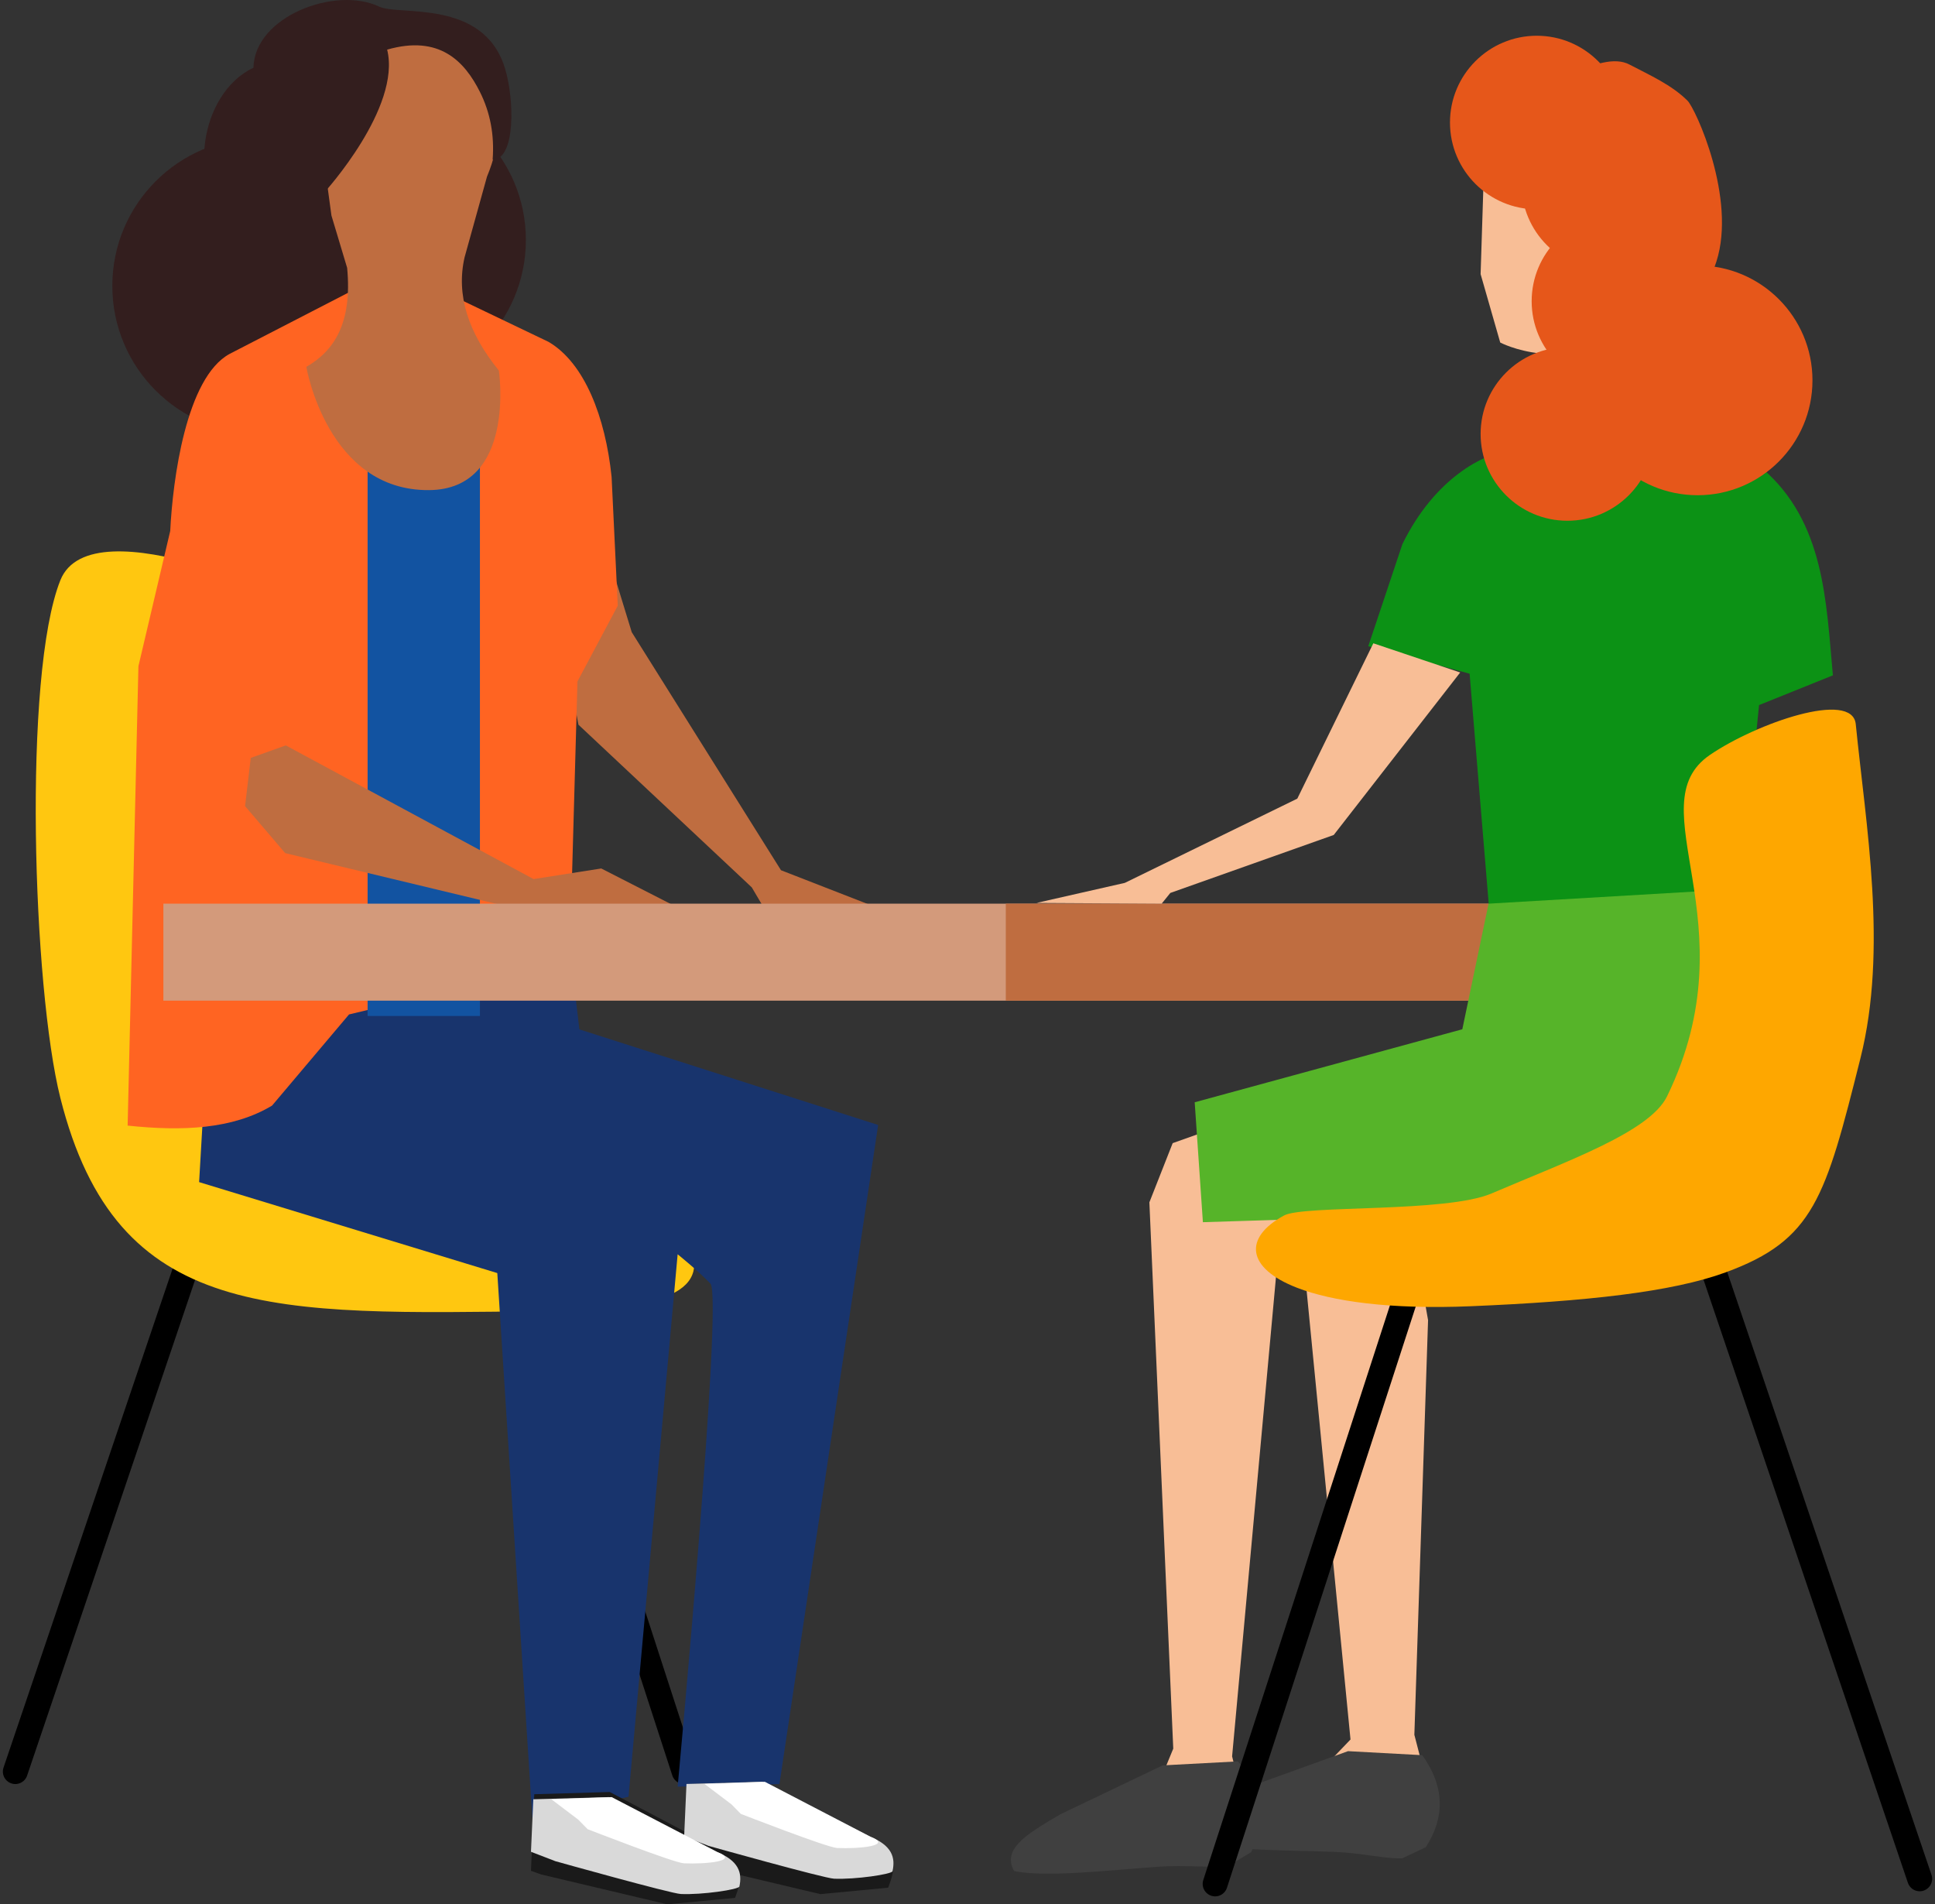<?xml version="1.0" encoding="UTF-8"?>
<svg width="379px" height="373px" viewBox="0 0 379 373" version="1.1" xmlns="http://www.w3.org/2000/svg" xmlns:xlink="http://www.w3.org/1999/xlink">
    <rect x="0" y="0" width="379" height="373" fill="#333333" stroke="none"/>
    <!-- Generator: Sketch 53.2 (72643) - https://sketchapp.com -->
    <title>Group 37</title>
    <desc>Created with Sketch.</desc>
    <g id="Page-1" stroke="none" stroke-width="1" fill="none" fill-rule="evenodd">
        <g id="Accompagnement-individuel" transform="translate(-889, -192)">
            <g id="Group-37" transform="translate(892, 192)">
                <path d="M93,230 L131,347" id="Stroke-1" stroke="#000000" stroke-width="4.878" stroke-linecap="round" stroke-linejoin="round"></path>
                <path d="M41,226 L0,347" id="Stroke-2" stroke="#000000" stroke-width="4.878" stroke-linecap="round" stroke-linejoin="round"></path>
                <path d="M57.938,119.956 C58.256,118.876 14.931,98.329 8.818,113.662 C1.433,132.188 3.432,193.597 8.818,215.037 C19.886,259.091 50.664,257.425 103.461,256.807 C160.704,256.136 121.81,236.56 94.811,189.544 C75.901,156.615 63.721,155.32 63.721,155.32" id="Fill-3" fill="#FFC710"></path>
                <polygon id="Fill-4" fill="#BF6D40" points="110.323 107 116.639 110.457 120.737 123.826 149.969 170.453 169 177.862 147.31 179 144.248 173.81 110.302 141.953 108 130.124"></polygon>
                <path d="M48,27 C64.006,27 77,39.995 77,56 C77,72.007 64.006,85 48,85 C31.994,85 19,72.007 19,56 C19,39.995 31.994,27 48,27 Z" id="Fill-5" fill="#331E1E"></path>
                <path d="M71,18 C87.006,18 100,30.995 100,46.999 C100,63.005 87.006,76 71,76 C54.994,76 42,63.005 42,46.999 C42,30.995 54.994,18 71,18 Z" id="Fill-6" fill="#331E1E"></path>
                <path d="M149.665,349.459 L169,220.349 L110.483,201.626 L107.21,174 L45.165,175.626 L38.607,186.644 L36,231.541 L94.404,249.357 L101.259,356 L120.105,351.934 L129.727,245.678 C129.727,245.678 133.6,248.78 136.145,251.411 C138.69,254.042 129.727,349.954 129.727,349.954 L149.665,349.459 Z" id="Fill-7" fill="#18346D"></path>
                <path d="M65.365,198.696 L50.29,216.55 C42.569,221.198 32.675,221.598 22,220.471 L24.113,130.49 L30.342,103.994 C30.823,94.094 33.422,73.914 42.002,69.304 L65.365,57.253 L83.648,57 L104.447,66.964 C111.49,71.096 115.581,81.683 116.79,93.405 L118,118.636 L110.105,133.473 L108.569,188.386" id="Fill-8" fill="#FF6422"></path>
                <polygon id="Fill-9" fill="#1253A1" points="69 199 91 199 91 76 69 76"></polygon>
                <path d="M57,71.858 C57,71.858 61.104,96.171 81.047,95.999 C98.175,95.853 94.713,72.583 94.713,72.583 C88.674,65.137 86.314,57.742 87.994,50.405 L92.383,34.603 C97.947,21.267 92.873,9.049 84.263,6.997 C70.005,3.597 58.884,9.407 58.982,16.673 L59.194,22.175 L61.918,42.217 L64.994,52.466 C66.011,63.288 62.461,68.706 57,71.858 Z" id="Fill-10" fill="#BF6D40"></path>
                <path d="M42.065,40 L60.593,37.613 C60.593,37.613 75.63,21.082 72.83,9.72 C83.028,6.798 87.963,11.942 91,18 C93.025,22.039 93.856,26.461 93.492,31.266 C97.973,31.266 97.817,19.496 95.873,13.27 C91.633,-0.308 75.132,3.145 71.278,1.301 C62.716,-2.796 46.833,3.215 46.647,13.27 C35.804,18.329 33.851,37.387 42.065,40 Z" id="Fill-11" fill="#331E1E"></path>
                <path d="M146.43,349 L167.183,359.935 C173.317,362.379 172.35,366.024 170.971,369.739 L157.683,371 L133.026,365.157 L131,364.437 L131.648,349.435 L146.43,349 Z" id="Fill-12" fill="#1A1A1A"></path>
                <path d="M116.43,351 L137.183,361.935 C143.317,364.379 142.35,368.024 140.971,371.739 L127.683,373 L103.026,367.157 L101,366.437 L101.648,351.435 L116.43,351 Z" id="Fill-13" fill="#1A1A1A"></path>
                <path d="M146.31,349 L167.16,359.645 C171.783,361.429 172.392,363.871 171.822,366.507 C171.694,367.103 164.514,368.167 160.347,367.978 C158.382,367.888 135.791,361.554 135.791,361.554 L131,359.708 L131.458,349.424 L146.31,349 Z" id="Fill-14" fill="#D9D9D9"></path>
                <path d="M116.31,352 L137.16,362.645 C141.783,364.429 142.392,366.871 141.822,369.507 C141.694,370.103 134.514,371.167 130.347,370.978 C128.382,370.888 105.791,364.554 105.791,364.554 L101,362.708 L101.458,352.424 L116.31,352 Z" id="Fill-15" fill="#D9D9D9"></path>
                <path d="M146.809,349 L167.498,359.756 C172.085,361.558 165.086,362.157 160.952,361.966 C159.002,361.876 142.094,355.281 142.094,355.281 L140.269,353.417 L135,349.428 L146.809,349 Z" id="Fill-16" fill="#FFFFFF"></path>
                <path d="M116.809,352 L137.498,362.756 C142.085,364.558 135.086,365.157 130.952,364.966 C129.003,364.876 112.094,358.281 112.094,358.281 L110.269,356.417 L105,352.428 L116.809,352 Z" id="Fill-17" fill="#FFFFFF"></path>
                <polygon id="Fill-18" fill="#BF6D40" points="45 157.897 46.114 148.448 52.977 146 101.508 172.183 114.766 170.108 132 178.915 103.421 181 98.186 177.99 52.858 167.102"></polygon>
                <polygon id="Fill-19" fill="#D39A7B" points="29 196 329 196 329 177 29 177"></polygon>
                <polygon id="Fill-20" fill="#BF6D40" points="194 196 329 196 329 177 194 177"></polygon>
                <path d="M288.918,181 L284.846,131.954 L265,126.572 L271.683,106.574 C278.121,93.436 287.796,88.934 292.169,88.316 L297.506,85.663 L318.882,84 C326.962,84.944 335.025,85.631 342.146,91.737 C354.392,102.237 354.675,117.875 356,132.28 L341.54,138.102 L337.696,176.51 L288.918,181 Z" id="Fill-21" fill="#0C9215"></path>
                <polygon id="Fill-22" fill="#F8BE96" points="276.935 351.02 274.024 339.794 276.709 258.575 273.867 242.467 316.295 236.895 348 217.302 318.608 206.059 291.133 201 226.688 223.906 222.124 235.501 226.801 342.506 220 359 241.382 356.354 238.327 344.018 247.623 242.467 251.912 242.467 261.516 340.715 252.668 349.956"></polygon>
                <path d="M288.559,177.002 L283.418,201.602 L231,215.903 L232.606,239.39 L283.418,237.808 C283.418,237.808 317.173,246.523 333.126,238.821 C340.012,235.497 347.535,237.32 351.055,223.838 C353.371,214.962 350.87,200.075 349.51,191.068 L339.601,174 L288.559,177.002 Z" id="Fill-23" fill="#56B429"></path>
                <polygon id="Fill-24" fill="#F8BE96" points="283 131.719 265.988 126 251.097 156.428 217.315 172.929 200 176.86 224.531 177 226.226 174.901 258.234 163.545"></polygon>
                <path d="M297.953,87.189 C298.61,90.632 300.931,94.591 307.601,93.926 C312.305,93.459 315.372,92.145 316.169,86.449 L319.581,73.154 L324.428,56.017 C330.571,41.557 324.968,28.305 315.46,26.08 C299.716,22.395 287.436,28.694 287.545,36.575 L287,53.692 L290.844,67.09 C290.844,67.09 293.93,68.729 298.718,69.234 L297.953,87.189 Z" id="Fill-25" fill="#F8BE96"></path>
                <path d="M285.886,29.318 L290.639,31.06 L303.387,31.124 L313.835,39.871 C305.253,66.774 307.727,77.942 321.591,88.544 C321.591,88.544 329.603,94.022 337.787,88.616 C339.524,87.468 330.134,80.884 328.392,74.821 C324.828,62.407 330.712,58.952 333.19,51.213 C337.145,38.878 329.126,21.311 327.521,19.716 C324.409,16.625 320.18,14.746 316.159,12.643 C310.447,9.656 300.252,17.816 285.642,22.038 C284.067,22.494 285.886,29.318 285.886,29.318 Z" id="Fill-26" fill="#E6571A"></path>
                <path d="M329.5,52 C341.919,52 352,62.081 352,74.499 C352,86.917 341.919,97 329.5,97 C317.081,97 307,86.917 307,74.499 C307,62.081 317.081,52 329.5,52 Z" id="Fill-27" fill="#E6571A"></path>
                <path d="M304,68 C313.384,68 321,75.616 321,85 C321,94.382 313.384,102 304,102 C294.618,102 287,94.382 287,85 C287,75.616 294.618,68 304,68 Z" id="Fill-28" fill="#E6571A"></path>
                <path d="M314,42 C323.384,42 331,49.616 331,59 C331,68.382 323.384,76 314,76 C304.618,76 297,68.382 297,59 C297,49.616 304.618,42 314,42 Z" id="Fill-29" fill="#E6571A"></path>
                <path d="M298,7 C307.384,7 315,14.618 315,24 C315,33.384 307.384,41 298,41 C288.618,41 281,33.384 281,24 C281,14.618 288.618,7 298,7 Z" id="Fill-30" fill="#E6571A"></path>
                <path d="M312,19 C321.382,19 329,26.616 329,36 C329,45.382 321.382,53 312,53 C302.616,53 295,45.382 295,36 C295,26.616 302.616,19 312,19 Z" id="Fill-31" fill="#E6571A"></path>
                <path d="M261.03,343 L240.387,350.445 C233.145,353.758 228.566,356.081 230.408,360.563 C236.481,362.504 248.164,362.355 258.344,362.723 C263.472,362.909 268.507,364.14 271.669,363.987 L276.255,361.817 C279.925,356.137 280.124,350.162 275.575,343.786 L261.03,343 Z" id="Fill-32" fill="#404040"></path>
                <path d="M224.717,345.786 L204.651,355.386 C197.685,359.449 193.303,362.244 195.627,366.488 C201.961,367.759 213.739,366.354 224.055,365.624 C229.25,365.256 234.459,365.935 237.635,365.443 L242.038,362.799 C245.156,356.774 244.737,350.831 239.482,345 L224.717,345.786 Z" id="Fill-33" fill="#404040"></path>
                <path d="M273,252 L235,369" id="Stroke-34" stroke="#000000" stroke-width="4.878" stroke-linecap="round" stroke-linejoin="round"></path>
                <path d="M332,247 L373,368" id="Stroke-35" stroke="#000000" stroke-width="4.878" stroke-linecap="round" stroke-linejoin="round"></path>
                <path d="M331.927,147.858 C341.075,141.619 359.81,135.122 360.48,141.845 C362.457,161.674 366.779,185.833 361.4,207.267 C354.532,234.64 352.297,242.886 334.975,249.225 C324.423,253.086 307.652,254.903 285.108,255.85 C269.23,256.517 257.929,254.895 251.06,252.24 C241.161,248.412 240.461,242.438 248.515,238.07 C252.336,235.998 280.24,237.573 289.125,233.771 C304.119,227.354 320.116,221.707 323.515,214.743 C340.157,180.64 317.387,157.776 331.927,147.858 Z" id="Fill-36" fill="#FEA700"></path>
            </g>
        </g>
    </g>
</svg>